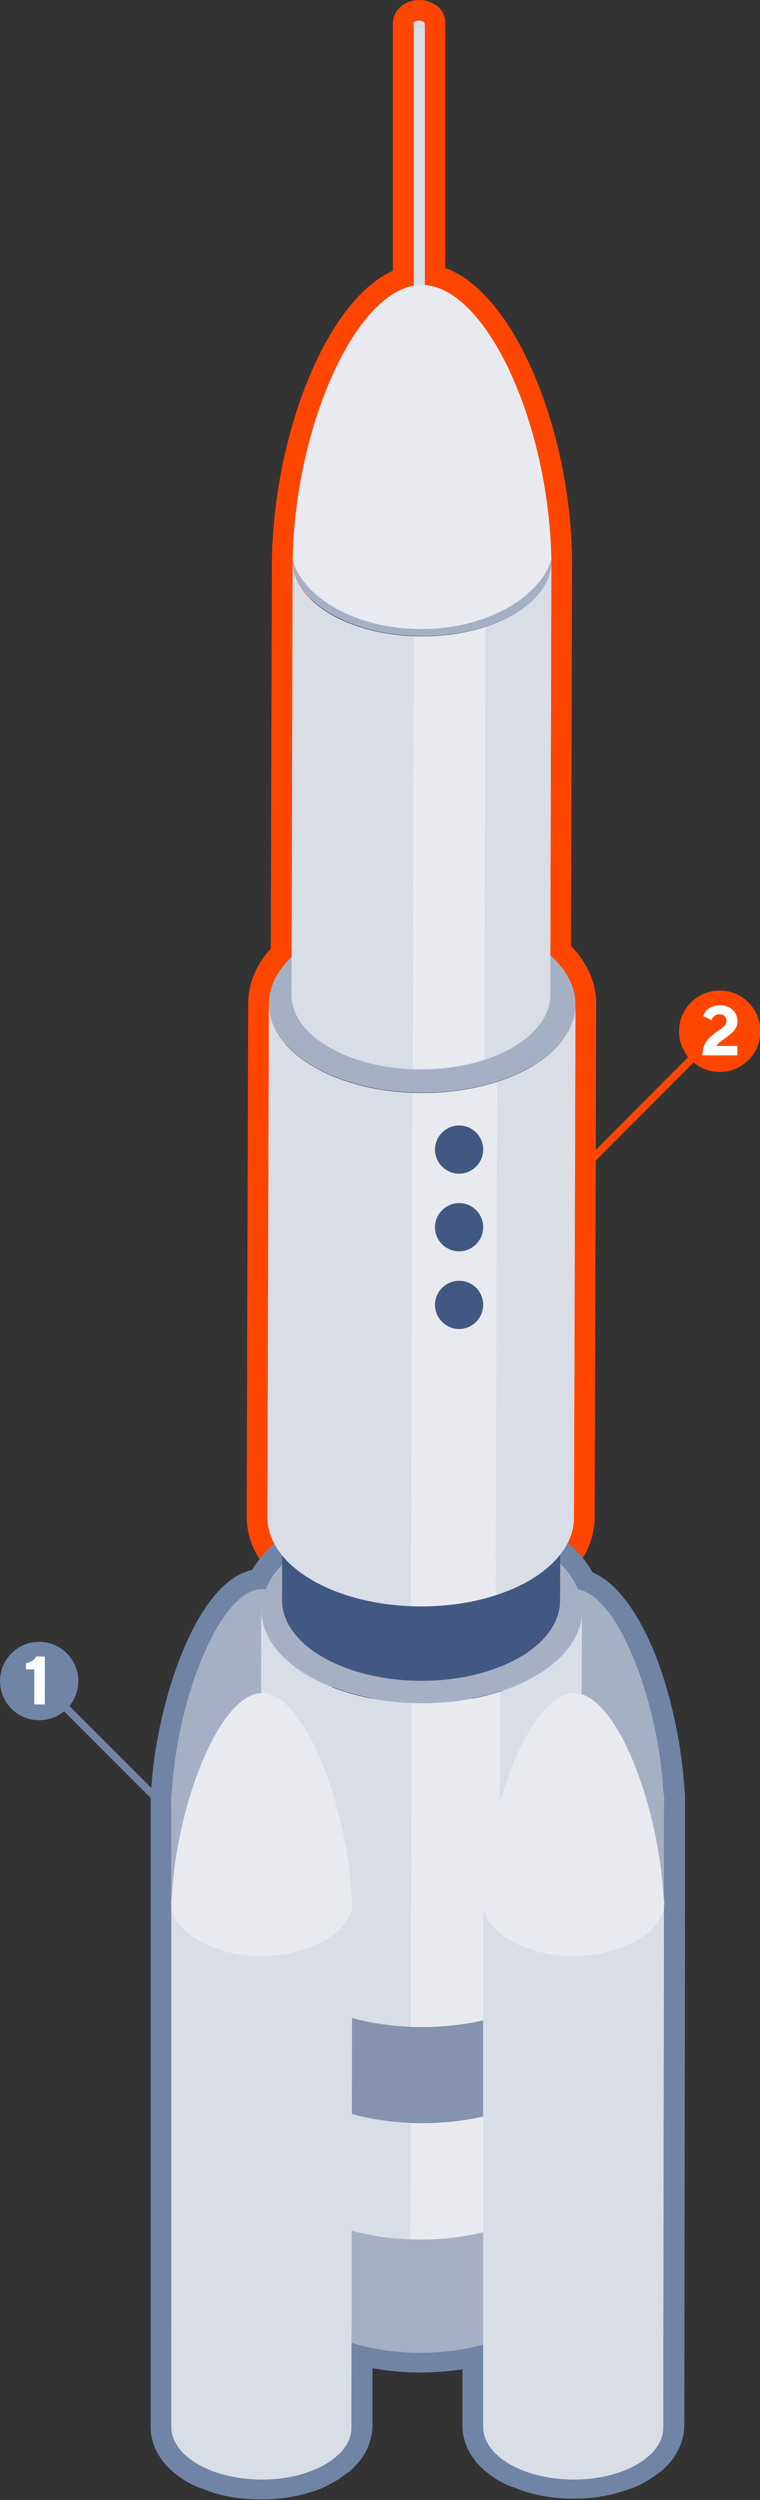 <?xml version="1.0" encoding="UTF-8"?> <!-- Generator: Adobe Illustrator 26.2.1, SVG Export Plug-In . SVG Version: 6.00 Build 0) --> <svg xmlns="http://www.w3.org/2000/svg" xmlns:xlink="http://www.w3.org/1999/xlink" id="Слой_1" x="0px" y="0px" viewBox="0 0 201.8 663.3" style="enable-background:new 0 0 201.8 663.3;" xml:space="preserve"><rect x="0" y="0" width="201.8" height="663.3" fill="#333333" stroke="none"/> <style type="text/css"> .st0{fill:none;stroke:#FF4600;stroke-width:10;stroke-linecap:round;stroke-linejoin:round;stroke-miterlimit:10;} .st1{fill:none;stroke:#7084A6;stroke-width:10;stroke-linecap:round;stroke-linejoin:round;stroke-miterlimit:10;} .st2{enable-background:new ;} .st3{clip-path:url(#SVGID_00000109750599068666588120000008317725434322822827_);enable-background:new ;} .st4{fill:#A6B0C5;} .st5{fill-rule:evenodd;clip-rule:evenodd;fill:#A6B0C5;} .st6{clip-path:url(#SVGID_00000016762393814008058020000001166433966500975016_);enable-background:new ;} .st7{clip-path:url(#SVGID_00000088844443923752039670000002627129454555687042_);enable-background:new ;} .st8{clip-path:url(#SVGID_00000118374877927396709230000008823070461745988515_);enable-background:new ;} .st9{fill:#D9DDE6;} .st10{fill:#E9EAF0;} .st11{clip-path:url(#SVGID_00000095302619608604124150000001115777821759535250_);enable-background:new ;} .st12{fill:#415982;} .st13{clip-path:url(#SVGID_00000131355475194916349340000002711368031955185064_);enable-background:new ;} .st14{fill:#8593B1;} .st15{clip-path:url(#SVGID_00000038413698859337035320000011962403807185531778_);enable-background:new ;} .st16{fill-rule:evenodd;clip-rule:evenodd;fill:#E9EAF0;} .st17{clip-path:url(#SVGID_00000157987969541751268770000005505772282900807821_);enable-background:new ;} .st18{clip-path:url(#SVGID_00000031190322048022042320000009750676995626614202_);enable-background:new ;} .st19{clip-path:url(#SVGID_00000157993582483523387670000010776579482272793773_);enable-background:new ;} .st20{fill-rule:evenodd;clip-rule:evenodd;fill:#415982;} .st21{fill:#FF4600;} .st22{fill:#FFFFFF;} .st23{fill:#7084A6;} .st24{fill:none;stroke:#7084A6;stroke-width:2;stroke-miterlimit:10;} .st25{fill:none;stroke:#FF4600;stroke-width:2;stroke-miterlimit:10;} </style> <g id="Слой_4"> </g> <g id="Слой_5"> </g> <g id="Слой_2_00000145747752294220016240000006488137337013499556_"> </g> <path class="st0" d="M113.1,5.8V5.6L113,5.6c-0.1-0.1-0.2-0.2-0.4-0.3l0,0c-0.7-0.4-1.8-0.4-2.6,0c-0.4,0.2-0.7,0.6-0.7,1l0,0 c0,0,0,0,0,0l0,69.1c-16,3.5-31.5,38.1-32.1,73.3l0,0l0,0l0,0c0,0,0,0,0,0c0,0,0,0,0,0l-0.3,105c-3.9,3.7-6,8-6,12.5l0,0l-0.4,136.2 c0,6.5,4.3,12.6,12.3,17.2c0.5,0.3,1,0.5,1.5,0.8c0.2,0.1,0.3,0.2,0.5,0.2c0.4,0.2,0.7,0.4,1.1,0.5c0.2,0.1,0.3,0.1,0.5,0.2 c0.4,0.2,0.8,0.3,1.1,0.5c0.1,0.1,0.3,0.1,0.4,0.2c0.2,0.1,0.3,0.1,0.5,0.2v0l0.3,0.1l0.7,0.3l0,0c0.3,0.1,0.6,0.2,0.9,0.3 c0.6,0.2,1.1,0.4,1.7,0.6c0.3,0.1,0.7,0.2,1,0.3c0.4,0.1,0.9,0.3,1.3,0.4c0.2,0.1,0.5,0.1,0.7,0.2c0.5,0.1,1,0.3,1.5,0.4 c0,0,0,0,0,0c3.9,0.9,8,1.5,12.2,1.7l0,0l0.5,0l0.5,0l0,0c5.4,0.2,10.7-0.3,15.7-1.3c0.1,0,0.1,0,0.2,0c0.6-0.1,1.2-0.2,1.7-0.4 c0.2,0,0.3-0.1,0.5-0.1c0.8-0.2,1.6-0.4,2.4-0.7c0.3-0.1,0.7-0.2,1-0.3v0l0.7-0.2c0,0,0,0,0,0l0.3-0.1l0,0c0.1,0,0.1,0,0.2-0.1 c0.4-0.1,0.8-0.3,1.3-0.4c0.3-0.1,0.5-0.2,0.8-0.3c0.7-0.3,1.3-0.5,1.9-0.8c0.2-0.1,0.4-0.2,0.6-0.3c0.5-0.2,1-0.4,1.4-0.7 c0.2-0.1,0.4-0.2,0.6-0.3c0.6-0.3,1.3-0.7,1.9-1c2.2-1.3,4.1-2.7,5.7-4.2l0,0.1l0.7-0.7c0,0,0.1-0.1,0.1-0.1c0,0,0.1-0.1,0.1-0.1 l0.1-0.1l0,0c3-3.1,4.8-6.6,5.2-10.2c0.1-0.5,0.1-1.1,0.1-1.6l0.4-136.2l0,0c0,0,0,0,0-0.1c0-4.8-2.3-9.3-6.7-13.2l0.3-104.3l0,0 c0,0,0,0,0-0.1c0-0.1,0-0.3,0-0.4l0-0.1c-0.6-36.1-17.1-71.5-33.7-73.2l0-68.9l0,0l0,0c0,0,0,0,0,0C113.3,6.1,113.2,5.9,113.1,5.8z"></path> <path class="st1" d="M153.8,421.3c-1.9-4.5-5.8-8.6-11.6-11.9c-16.8-9.7-44-9.7-60.6,0c-5.7,3.3-9.6,7.4-11.4,11.8 c-0.2,0-0.4,0-0.6,0c-11.7,0-23.2,30-24.5,54.7c-0.1,0.5-0.1,0.9-0.1,1.4l0,0c0,0,0,0,0,0c0,0,0,0,0,0c0,0,0,0,0,0c0,0,0,0,0,0 l0,139.1v27.5c0,3.9,2.6,7.6,7.3,10.3c0.6,0.3,1.2,0.6,1.8,0.9c0.2,0.1,0.4,0.2,0.6,0.2c0.3,0.1,0.5,0.2,0.8,0.3v0l0.3,0.1l0.7,0.3 v0c0.6,0.2,1.1,0.4,1.7,0.6c0,0,0.1,0,0.1,0c2.8,0.9,6,1.4,9.2,1.5l0,0l0.5,0l0.5,0v0c4.3,0.1,8.5-0.4,12.2-1.6l0,0l0.7-0.2l0.3-0.1 l0,0c1-0.3,2-0.7,2.9-1.2c0.1-0.1,0.3-0.1,0.4-0.2c0.6-0.3,1.1-0.6,1.6-0.9c0.4-0.2,0.7-0.4,1.1-0.7c0.7-0.5,1.4-1,2-1.5v0.1 l0.8-0.8c0,0,0,0,0,0c0,0,0,0,0.1-0.1l0,0c0,0,0,0,0,0l0.1-0.1v0c1.8-1.8,2.8-3.9,3.1-6.1c0-0.3,0.1-0.6,0.1-0.9l0-21.9 c0.4,0.1,0.7,0.2,1.1,0.3c0.2,0.1,0.5,0.1,0.7,0.2c0.5,0.1,0.9,0.2,1.4,0.4c0,0,0,0,0,0c3.7,0.9,7.6,1.4,11.6,1.6l0,0l0.5,0l0.5,0 l0,0c5.2,0.2,10.2-0.3,15-1.2c0,0,0,0,0,0c0.6-0.1,1.2-0.2,1.7-0.4c0.1,0,0.1,0,0.2-0.1c0.4-0.1,0.8-0.2,1.2-0.3v21.2 c0,3.9,2.6,7.6,7.3,10.3c0.6,0.3,1.2,0.6,1.8,0.9c0.2,0.1,0.4,0.2,0.6,0.2c0.3,0.1,0.5,0.2,0.8,0.3v0l0.3,0.1l0.7,0.3l0,0 c0.6,0.2,1.1,0.4,1.7,0.6c0,0,0,0,0.1,0c2.8,0.9,6,1.4,9.2,1.6l0,0l0.5,0l0.5,0v0c4.3,0.1,8.5-0.4,12.2-1.6v0l0.7-0.2l0.3-0.1l0,0 c0.4-0.1,0.8-0.3,1.2-0.4c0,0,0,0,0,0c0.6-0.2,1.2-0.5,1.7-0.7c0.1-0.1,0.3-0.1,0.4-0.2c0.6-0.3,1.1-0.6,1.6-0.9 c1.2-0.7,2.2-1.4,3.1-2.2v0.1l0.8-0.8c0,0,0,0,0,0c0,0,0,0,0.1-0.1l0,0l0.1-0.1v0c1.8-1.8,2.8-3.9,3.1-6.1c0-0.3,0.1-0.6,0.1-0.9 l0.2-137.5l0,0c0,0,0,0,0-0.1l0-1.6c0,0,0,0,0,0l0,0h0c0,0,0,0,0,0c0-0.2,0-0.3,0-0.5l0-25.4l0,0c0,0,0,0,0-0.1l0-1.6c0,0,0,0,0,0 l0,0h0c0,0,0,0,0,0c0-0.4,0-0.7-0.1-1c-0.6-11.7-3.4-24.9-7.7-35.7C164.5,429.2,159,422.3,153.8,421.3z"></path> <g> <g> <g class="st2"> <g class="st2"> <defs> <path id="SVGID_1_" class="st2" d="M176.3,477.4l-0.2,139.1c0,3.5-2.3,7-6.9,9.7c-9.3,5.4-24.4,5.4-33.8,0 c-4.7-2.7-7.1-6.3-7.1-9.9V477.3c0,3.6,2.3,7.1,7.1,9.9c9.4,5.4,24.5,5.4,33.8,0C173.8,484.5,176.3,480.9,176.3,477.4z"></path> </defs> <use xlink:href="#SVGID_1_" style="overflow:visible;fill:#A6B0C5;"></use> <clipPath id="SVGID_00000123425197581043708440000005552889168190219175_"> <use xlink:href="#SVGID_1_" style="overflow:visible;"></use> </clipPath> <g style="clip-path:url(#SVGID_00000123425197581043708440000005552889168190219175_);enable-background:new ;"> <path class="st4" d="M176.3,477.4l-0.2,139.1c0,2.4-1,4.7-3.1,6.8V484.3C175.1,482.1,176.3,479.8,176.3,477.4L176.3,477.4z"></path> <path class="st4" d="M173,484.3v139.1c-1,1-2.3,2-3.8,2.9c-1.6,0.9-3.4,1.7-5.2,2.3V489.4c1.9-0.6,3.6-1.4,5.2-2.3 C170.7,486.3,172,485.3,173,484.3L173,484.3z"></path> <path class="st4" d="M163.9,489.4v139.1c-4.1,1.3-8.7,1.9-13.2,1.7V491.2C155.3,491.3,159.9,490.8,163.9,489.4L163.9,489.4z"></path> <path class="st4" d="M150.7,491.2v139.1c-4.2-0.2-8.3-1-12-2.4V488.8C142.4,490.2,146.5,491,150.7,491.2L150.7,491.2z"></path> <path class="st4" d="M138.7,488.8v139.1c-1.2-0.5-2.3-1-3.4-1.6c-4.7-2.7-7.1-6.3-7.1-9.9V477.3c0,3.6,2.3,7.1,7.1,9.9 C136.4,487.7,137.6,488.3,138.7,488.8L138.7,488.8z"></path> </g> </g> <g> <path class="st4" d="M169.1,467.6c9.7,5.6,9.7,14,0.1,19.6c-9.3,5.4-24.4,5.4-33.8,0c-9.4-5.4-9.4-14.2-0.1-19.6 C144.6,462.2,159.7,462.2,169.1,467.6z"></path> </g> </g> </g> <path class="st5" d="M176.3,479c-0.5-25.4-12.2-57.4-23.9-57.4c-11.8,0-23.7,32.2-24.1,57.4c2.1,7,12.1,12.4,24,12.4 C164.3,491.4,174.2,486.1,176.3,479z"></path> </g> <g> <g> <g class="st2"> <g class="st2"> <defs> <path id="SVGID_00000174582250770183315200000012904523715833160588_" class="st2" d="M93.5,477.4l-0.2,139.1 c0,3.5-2.3,7-6.9,9.7c-9.3,5.4-24.4,5.4-33.8,0c-4.7-2.7-7.1-6.3-7.1-9.9V477.3c0,3.6,2.3,7.1,7.1,9.9c9.4,5.4,24.5,5.4,33.8,0 C90.9,484.5,93.5,480.9,93.5,477.4z"></path> </defs> <use xlink:href="#SVGID_00000174582250770183315200000012904523715833160588_" style="overflow:visible;fill:#A6B0C5;"></use> <clipPath id="SVGID_00000053542546966205169880000016898712300004836490_"> <use xlink:href="#SVGID_00000174582250770183315200000012904523715833160588_" style="overflow:visible;"></use> </clipPath> <g style="clip-path:url(#SVGID_00000053542546966205169880000016898712300004836490_);enable-background:new ;"> <path class="st4" d="M93.5,477.4l-0.2,139.1c0,2.4-1,4.7-3.1,6.8V484.3C92.2,482.1,93.5,479.8,93.5,477.4L93.5,477.4z"></path> <path class="st4" d="M90.1,484.3v139.1c-1,1-2.3,2-3.8,2.9c-1.6,0.9-3.4,1.7-5.2,2.3V489.4c1.9-0.6,3.6-1.4,5.2-2.3 C87.8,486.3,89.1,485.3,90.1,484.3L90.1,484.3z"></path> <path class="st4" d="M81.1,489.4v139.1c-4.1,1.3-8.7,1.9-13.2,1.7V491.2C72.4,491.3,77,490.8,81.1,489.4L81.1,489.4z"></path> <path class="st4" d="M67.8,491.2v139.1c-4.2-0.2-8.3-1-12-2.4V488.8C59.5,490.2,63.6,491,67.8,491.2L67.8,491.2z"></path> <path class="st4" d="M55.9,488.8v139.1c-1.2-0.5-2.3-1-3.4-1.6c-4.7-2.7-7.1-6.3-7.1-9.9V477.3c0,3.6,2.3,7.1,7.1,9.9 C53.6,487.7,54.7,488.3,55.9,488.8L55.9,488.8z"></path> </g> </g> <g> <path class="st4" d="M86.2,467.6c9.7,5.6,9.7,14,0.1,19.6c-9.3,5.4-24.4,5.4-33.8,0c-9.4-5.4-9.4-14.2-0.1-19.6 C61.7,462.2,76.8,462.2,86.2,467.6z"></path> </g> </g> </g> <path class="st5" d="M93.5,479c-0.5-25.4-12.2-57.4-23.9-57.4c-11.8,0-23.7,32.2-24.1,57.4c2.1,7,12.1,12.4,24,12.4 C81.4,491.4,91.3,486.1,93.5,479z"></path> </g> <g> <g class="st2"> <g class="st2"> <defs> <path id="SVGID_00000050623098368484254960000011855065806391397527_" class="st2" d="M150.8,471.8l-0.4,130 c0,5.7-3.8,11.4-11.3,15.8c-15.1,8.8-39.7,8.8-55,0c-7.7-4.4-11.5-10.2-11.5-16l0.4-130c0,5.8,3.8,11.6,11.5,16 c15.2,8.8,39.8,8.8,55,0C147.1,483.2,150.8,477.5,150.8,471.8z"></path> </defs> <use xlink:href="#SVGID_00000050623098368484254960000011855065806391397527_" style="overflow:visible;fill:#A6B0C5;"></use> <clipPath id="SVGID_00000053535363725590170530000005233909327470973884_"> <use xlink:href="#SVGID_00000050623098368484254960000011855065806391397527_" style="overflow:visible;"></use> </clipPath> <g style="clip-path:url(#SVGID_00000053535363725590170530000005233909327470973884_);enable-background:new ;"> <path class="st4" d="M150.8,471.8l-0.4,130c0,3.8-1.7,7.7-5.1,11.1l0.4-130C149.1,479.5,150.8,475.6,150.8,471.8L150.8,471.8z"></path> <path class="st4" d="M145.7,482.9l-0.4,130c-1.7,1.7-3.7,3.3-6.2,4.7c-2.6,1.5-5.5,2.8-8.5,3.7l0.4-130c3.1-1,5.9-2.2,8.5-3.7 C142,486.2,144.1,484.6,145.7,482.9L145.7,482.9z"></path> <path class="st4" d="M131,491.4l-0.4,130c-6.6,2.2-14.1,3.1-21.5,2.8l0.4-130C116.9,494.4,124.4,493.5,131,491.4L131,491.4z"></path> <path class="st4" d="M109.5,494.2l-0.4,130c-6.8-0.3-13.6-1.6-19.5-3.9l0.4-130C95.9,492.6,102.7,493.9,109.5,494.2L109.5,494.2 z"></path> <path class="st4" d="M90,490.2l-0.4,130c-1.9-0.8-3.8-1.6-5.5-2.6c-7.7-4.4-11.5-10.2-11.5-16l0.4-130c0,5.8,3.8,11.6,11.5,16 C86.3,488.6,88.1,489.5,90,490.2L90,490.2z"></path> </g> </g> <g> <path class="st4" d="M139.4,455.8c15.2,8.8,15.3,23,0.2,31.8c-15.1,8.8-39.7,8.8-55,0c-15.2-8.8-15.3-23-0.2-31.8 S124.1,447,139.4,455.8z"></path> </g> </g> </g> <g> <g class="st2"> <g class="st2"> <defs> <path id="SVGID_00000144323603831614703310000006262990244346564228_" class="st2" d="M154.5,427.4l-0.4,142.3 c0,6.3-4.1,12.5-12.4,17.3c-16.6,9.6-43.5,9.6-60.1,0c-8.4-4.8-12.6-11.2-12.6-17.5l0.4-142.3c0,6.3,4.2,12.7,12.6,17.5 c16.7,9.6,43.6,9.6,60.1,0C150.4,439.9,154.5,433.6,154.5,427.4z"></path> </defs> <use xlink:href="#SVGID_00000144323603831614703310000006262990244346564228_" style="overflow:visible;fill:#D9DDE6;"></use> <clipPath id="SVGID_00000049939929720908557610000017287159356531069374_"> <use xlink:href="#SVGID_00000144323603831614703310000006262990244346564228_" style="overflow:visible;"></use> </clipPath> <g style="clip-path:url(#SVGID_00000049939929720908557610000017287159356531069374_);enable-background:new ;"> <path class="st9" d="M154.5,427.4l-0.4,142.3c0,4.2-1.9,8.4-5.6,12.2l0.4-142.3C152.7,435.8,154.5,431.6,154.5,427.4 L154.5,427.4z"></path> <path class="st9" d="M149,439.5l-0.4,142.3c-1.8,1.8-4.1,3.6-6.8,5.1c-2.8,1.6-6,3-9.3,4.1l0.4-142.3c3.3-1.1,6.5-2.4,9.3-4.1 C144.9,443.1,147.1,441.4,149,439.5L149,439.5z"></path> <path class="st10" d="M132.8,448.8L132.4,591c-7.3,2.4-15.5,3.4-23.5,3.1l0.4-142.3C117.4,452.1,125.6,451.1,132.8,448.8 L132.8,448.8z"></path> <path class="st9" d="M109.3,451.8l-0.4,142.3c-7.5-0.3-14.9-1.7-21.3-4.3L88,447.5C94.4,450.1,101.8,451.5,109.3,451.8 L109.3,451.8z"></path> <path class="st9" d="M88,447.5l-0.4,142.3c-2.1-0.8-4.1-1.8-6-2.9c-8.4-4.8-12.6-11.2-12.6-17.5l0.4-142.3 c0,6.3,4.2,12.7,12.6,17.5C83.9,445.8,85.9,446.7,88,447.5L88,447.5z"></path> </g> </g> <g> <path class="st4" d="M142,409.8c16.7,9.6,16.8,25.2,0.2,34.8c-16.6,9.6-43.5,9.6-60.1,0c-16.7-9.6-16.8-25.2-0.2-34.8 C98.4,400.2,125.3,400.2,142,409.8z"></path> </g> </g> </g> <g> <g class="st2"> <g class="st2"> <defs> <path id="SVGID_00000021803154337151206560000009479020542264673466_" class="st2" d="M148.8,382.9l-0.1,41.8 c0,5.4-3.6,10.9-10.7,15c-14.4,8.3-37.7,8.3-52.2,0c-7.3-4.2-10.9-9.7-10.9-15.2l0.1-41.8c0,5.5,3.6,11,10.9,15.2 c14.5,8.4,37.8,8.4,52.2,0C145.3,393.8,148.8,388.3,148.8,382.9z"></path> </defs> <use xlink:href="#SVGID_00000021803154337151206560000009479020542264673466_" style="overflow:visible;fill:#415982;"></use> <clipPath id="SVGID_00000035493877774966812380000000729038737612484739_"> <use xlink:href="#SVGID_00000021803154337151206560000009479020542264673466_" style="overflow:visible;"></use> </clipPath> <g style="clip-path:url(#SVGID_00000035493877774966812380000000729038737612484739_);enable-background:new ;"> <path class="st12" d="M148.8,382.9l-0.1,41.8c0,0.8-0.1,1.6-0.2,2.4l0.1-41.8C148.8,384.5,148.8,383.7,148.8,382.9L148.8,382.9z "></path> <path class="st12" d="M148.6,385.3l-0.1,41.8c-0.9,4.5-4.2,8.8-10,12.3l0.1-41.8C144.4,394.2,147.7,389.8,148.6,385.3 L148.6,385.3z"></path> <path class="st12" d="M130,401.5l-0.1,41.8c-7.1,2.3-15.3,3.1-23.2,2.5l0.1-41.8C114.7,404.6,122.9,403.8,130,401.5L130,401.5z"></path> <path class="st12" d="M106.8,404l-0.1,41.8c-7.6-0.6-15-2.6-20.9-6c-7.3-4.2-10.9-9.7-10.9-15.2l0.1-41.8 c0,5.5,3.6,11,10.9,15.2C91.8,401.3,99.2,403.3,106.8,404L106.8,404z"></path> </g> </g> <g> <path class="st12" d="M137.9,367.7c14.5,8.3,14.5,21.9,0.2,30.2c-14.4,8.3-37.7,8.3-52.2,0c-14.5-8.3-14.5-21.9-0.2-30.2 C100.1,359.3,123.5,359.3,137.9,367.7z"></path> </g> </g> </g> <g> <g class="st2"> <g class="st2"> <defs> <path id="SVGID_00000111184283881264589160000014155985393037608873_" class="st2" d="M112.8,6.3l0,71.7c0,0.2-0.1,0.4-0.4,0.6 c-0.6,0.3-1.5,0.3-2.1,0c-0.3-0.2-0.4-0.4-0.4-0.6l0-71.7c0,0.2,0.1,0.4,0.4,0.6c0.6,0.3,1.5,0.3,2.1,0 C112.6,6.8,112.8,6.6,112.8,6.3z"></path> </defs> <use xlink:href="#SVGID_00000111184283881264589160000014155985393037608873_" style="overflow:visible;fill:#D9DDE6;"></use> <clipPath id="SVGID_00000079463636696148713230000008696763196923465106_"> <use xlink:href="#SVGID_00000111184283881264589160000014155985393037608873_" style="overflow:visible;"></use> </clipPath> <g style="clip-path:url(#SVGID_00000079463636696148713230000008696763196923465106_);enable-background:new ;"> <path class="st9" d="M112.8,6.3l0,71.7c0,0.1-0.1,0.3-0.2,0.4l0-71.7C112.7,6.6,112.8,6.5,112.8,6.3L112.8,6.3z"></path> <path class="st9" d="M112.6,6.8l0,71.7c-0.1,0.1-0.1,0.1-0.2,0.2c-0.1,0.1-0.2,0.1-0.3,0.1l0-71.7c0.1,0,0.2-0.1,0.3-0.1 C112.4,6.9,112.5,6.8,112.6,6.8L112.6,6.8z"></path> <path class="st9" d="M112,7.1l0,71.7c-0.2,0.1-0.5,0.1-0.8,0.1l0-71.7C111.5,7.2,111.8,7.2,112,7.1L112,7.1z"></path> <path class="st9" d="M111.2,7.2l0,71.7c-0.3,0-0.5-0.1-0.7-0.1l0-71.7C110.7,7.1,111,7.2,111.2,7.2L111.2,7.2z"></path> <path class="st9" d="M110.5,7l0,71.7c-0.1,0-0.1-0.1-0.2-0.1c-0.3-0.2-0.4-0.4-0.4-0.6l0-71.7c0,0.2,0.1,0.4,0.4,0.6 C110.4,7,110.4,7,110.5,7L110.5,7z"></path> </g> </g> <g> <path class="st9" d="M112.3,5.7c0.6,0.3,0.6,0.9,0,1.2c-0.6,0.3-1.5,0.3-2.1,0c-0.6-0.3-0.6-0.9,0-1.2 C110.8,5.4,111.8,5.4,112.3,5.7z"></path> </g> </g> </g> <path class="st14" d="M150.1,525.1c-1.9,1.9-4.2,3.6-6.9,5.2c-17.1,10-45,10-62.3,0c-2.8-1.6-5.2-3.4-7.1-5.4 c-2.1-2.1-3.7-4.4-4.6-6.7l0,13.5l0,11.8c1.8,4.5,5.8,8.8,11.8,12.3c17.3,10,45.1,10,62.3,0c5.3-3.1,9-6.8,11-10.7l0-14.5l0-11.1 C153.3,521.4,151.9,523.3,150.1,525.1z"></path> <g> <g> <g class="st2"> <g class="st2"> <defs> <path id="SVGID_00000026139502049659389030000001199263381889425794_" class="st2" d="M176.3,505l-0.2,139.1 c0,3.5-2.3,7-6.9,9.7c-9.3,5.4-24.4,5.4-33.8,0c-4.7-2.7-7.1-6.3-7.1-9.9V504.8c0,3.6,2.3,7.1,7.1,9.9c9.4,5.4,24.5,5.4,33.8,0 C173.8,512,176.3,508.5,176.3,505z"></path> </defs> <use xlink:href="#SVGID_00000026139502049659389030000001199263381889425794_" style="overflow:visible;fill:#D9DDE6;"></use> <clipPath id="SVGID_00000016040213566748209630000001165992855107027338_"> <use xlink:href="#SVGID_00000026139502049659389030000001199263381889425794_" style="overflow:visible;"></use> </clipPath> <g style="clip-path:url(#SVGID_00000016040213566748209630000001165992855107027338_);enable-background:new ;"> <path class="st9" d="M176.3,505l-0.2,139.1c0,2.4-1,4.7-3.1,6.8V511.8C175.1,509.7,176.3,507.3,176.3,505L176.3,505z"></path> <path class="st9" d="M173,511.8v139.1c-1,1-2.3,2-3.8,2.9c-1.6,0.9-3.4,1.7-5.2,2.3V517c1.9-0.6,3.6-1.4,5.2-2.3 C170.7,513.8,172,512.8,173,511.8L173,511.8z"></path> <path class="st9" d="M163.9,517v139.1c-4.1,1.3-8.7,1.9-13.2,1.7V518.7C155.3,518.9,159.9,518.3,163.9,517L163.9,517z"></path> <path class="st9" d="M150.7,518.7v139.1c-4.2-0.2-8.3-1-12-2.4V516.3C142.4,517.7,146.5,518.5,150.7,518.7L150.7,518.7z"></path> <path class="st9" d="M138.7,516.3v139.1c-1.2-0.5-2.3-1-3.4-1.6c-4.7-2.7-7.1-6.3-7.1-9.9V504.8c0,3.6,2.3,7.1,7.1,9.9 C136.4,515.3,137.6,515.8,138.7,516.3L138.7,516.3z"></path> </g> </g> <g> <path class="st9" d="M169.1,495.1c9.7,5.6,9.7,14,0.1,19.6c-9.3,5.4-24.4,5.4-33.8,0c-9.4-5.4-9.4-14.2-0.1-19.6 C144.6,489.7,159.7,489.7,169.1,495.1z"></path> </g> </g> </g> <path class="st16" d="M176.3,506.6c-0.5-25.4-12.2-57.4-23.9-57.4c-11.8,0-23.7,32.2-24.1,57.4c2.1,7,12.1,12.4,24,12.4 C164.3,518.9,174.2,513.6,176.3,506.6z"></path> </g> <g> <g> <g class="st2"> <g class="st2"> <defs> <path id="SVGID_00000058563086521617088480000014737380571781027467_" class="st2" d="M93.5,505l-0.2,139.1 c0,3.5-2.3,7-6.9,9.7c-9.3,5.4-24.4,5.4-33.8,0c-4.7-2.7-7.1-6.3-7.1-9.9V504.8c0,3.6,2.3,7.1,7.1,9.9c9.4,5.4,24.5,5.4,33.8,0 C90.9,512,93.5,508.5,93.5,505z"></path> </defs> <use xlink:href="#SVGID_00000058563086521617088480000014737380571781027467_" style="overflow:visible;fill:#D9DDE6;"></use> <clipPath id="SVGID_00000002371975942982089730000007065426155544710585_"> <use xlink:href="#SVGID_00000058563086521617088480000014737380571781027467_" style="overflow:visible;"></use> </clipPath> <g style="clip-path:url(#SVGID_00000002371975942982089730000007065426155544710585_);enable-background:new ;"> <path class="st9" d="M93.5,505l-0.2,139.1c0,2.4-1,4.7-3.1,6.8V511.8C92.2,509.7,93.5,507.3,93.5,505L93.5,505z"></path> <path class="st9" d="M90.1,511.8v139.1c-1,1-2.3,2-3.8,2.9c-1.6,0.9-3.4,1.7-5.2,2.3V517c1.9-0.6,3.6-1.4,5.2-2.3 C87.8,513.8,89.1,512.8,90.1,511.8L90.1,511.8z"></path> <path class="st9" d="M81.1,517v139.1c-4.1,1.3-8.7,1.9-13.2,1.7V518.7C72.4,518.9,77,518.3,81.1,517L81.1,517z"></path> <path class="st9" d="M67.8,518.7v139.1c-4.2-0.2-8.3-1-12-2.4V516.3C59.5,517.7,63.6,518.5,67.8,518.7L67.8,518.7z"></path> <path class="st9" d="M55.9,516.3v139.1c-1.2-0.5-2.3-1-3.4-1.6c-4.7-2.7-7.1-6.3-7.1-9.9V504.8c0,3.6,2.3,7.1,7.1,9.9 C53.6,515.3,54.7,515.8,55.9,516.3L55.9,516.3z"></path> </g> </g> <g> <path class="st9" d="M86.2,495.1c9.7,5.6,9.7,14,0.1,19.6c-9.3,5.4-24.4,5.4-33.8,0c-9.4-5.4-9.4-14.2-0.1-19.6 C61.7,489.7,76.8,489.7,86.2,495.1z"></path> </g> </g> </g> <path class="st16" d="M93.5,506.6c-0.5-25.4-12.2-57.4-23.9-57.4c-11.8,0-23.7,32.2-24.1,57.4c2.1,7,12.1,12.4,24,12.4 C81.4,518.9,91.3,513.6,93.5,506.6z"></path> </g> <g> <g class="st2"> <g class="st2"> <defs> <path id="SVGID_00000152227073271535214680000003087816321604906933_" class="st2" d="M152.8,266.5l-0.4,136.2 c0,6-4,12-11.8,16.6c-15.8,9.2-41.6,9.2-57.6,0c-8-4.6-12-10.7-12-16.8l0.4-136.2c0,6.1,4,12.2,12,16.8 c15.9,9.2,41.7,9.2,57.6,0C148.8,278.5,152.8,272.5,152.8,266.5z"></path> </defs> <use xlink:href="#SVGID_00000152227073271535214680000003087816321604906933_" style="overflow:visible;fill:#D9DDE6;"></use> <clipPath id="SVGID_00000119086480298476574030000014869314969183426232_"> <use xlink:href="#SVGID_00000152227073271535214680000003087816321604906933_" style="overflow:visible;"></use> </clipPath> <g style="clip-path:url(#SVGID_00000119086480298476574030000014869314969183426232_);enable-background:new ;"> <path class="st9" d="M152.8,266.5l-0.4,136.2c0,4-1.8,8-5.3,11.6l0.4-136.2C151,274.6,152.8,270.5,152.8,266.5L152.8,266.5z"></path> <path class="st9" d="M147.5,278.1l-0.4,136.2c-1.7,1.8-3.9,3.4-6.5,4.9c-2.7,1.6-5.7,2.9-8.9,3.9L132,287c3.2-1,6.2-2.3,8.9-3.9 C143.6,281.6,145.7,279.9,147.5,278.1L147.5,278.1z"></path> <path class="st10" d="M132,287l-0.4,136.2c-6.9,2.3-14.8,3.2-22.5,2.9l0.4-136.2C117.2,290.2,125.1,289.2,132,287L132,287z"></path> <path class="st9" d="M109.5,289.9l-0.4,136.2c-7.2-0.3-14.2-1.6-20.4-4.1l0.4-136.2C95.3,288.3,102.3,289.7,109.5,289.9 L109.5,289.9z"></path> <path class="st9" d="M89.1,285.8L88.7,422c-2-0.8-3.9-1.7-5.7-2.8c-8-4.6-12-10.7-12-16.8l0.4-136.2c0,6.1,4,12.2,12,16.8 C85.2,284.1,87.1,285,89.1,285.8L89.1,285.8z"></path> </g> </g> <g> <path class="st4" d="M140.8,249.7c15.9,9.2,16,24.1,0.2,33.3s-41.6,9.2-57.6,0c-15.9-9.2-16-24.1-0.2-33.3 C99,240.5,124.8,240.5,140.8,249.7z"></path> </g> </g> </g> <g> <g class="st2"> <g class="st2"> <defs> <path id="SVGID_00000139259375094298347270000011427943153511739521_" class="st2" d="M146.4,149l-0.3,114.9 c0,5.1-3.3,10.1-10,14c-13.4,7.8-35.1,7.8-48.6,0c-6.8-3.9-10.2-9-10.1-14.2l0.3-114.9c0,5.1,3.4,10.3,10.1,14.2 c13.5,7.8,35.2,7.8,48.6,0C143.1,159.1,146.4,154,146.4,149z"></path> </defs> <use xlink:href="#SVGID_00000139259375094298347270000011427943153511739521_" style="overflow:visible;fill:#D9DDE6;"></use> <clipPath id="SVGID_00000031907749163347760480000016373313960611459478_"> <use xlink:href="#SVGID_00000139259375094298347270000011427943153511739521_" style="overflow:visible;"></use> </clipPath> <g style="clip-path:url(#SVGID_00000031907749163347760480000016373313960611459478_);enable-background:new ;"> <path class="st9" d="M146.4,149l-0.3,114.9c0,3.4-1.5,6.8-4.5,9.8l0.3-114.9C144.9,155.7,146.4,152.3,146.4,149L146.4,149z"></path> <path class="st9" d="M141.9,158.8l-0.3,114.9c-1.5,1.5-3.3,2.9-5.5,4.2c-2.3,1.3-4.8,2.4-7.5,3.3l0.3-114.9 c2.7-0.9,5.2-2,7.5-3.3C138.6,161.7,140.4,160.3,141.9,158.8L141.9,158.8z"></path> <path class="st10" d="M128.9,166.2l-0.3,114.9c-5.9,1.9-12.5,2.7-19,2.5l0.3-114.9C116.4,169,123,168.1,128.9,166.2L128.9,166.2 z"></path> <path class="st9" d="M109.9,168.7l-0.3,114.9c-6-0.2-12-1.4-17.2-3.5l0.3-114.9C97.9,167.3,103.8,168.5,109.9,168.7L109.9,168.7 z"></path> <path class="st9" d="M92.7,165.3l-0.3,114.9c-1.7-0.7-3.3-1.5-4.8-2.3c-6.8-3.9-10.2-9-10.1-14.2l0.3-114.9 c0,5.1,3.4,10.3,10.1,14.2C89.4,163.8,91,164.6,92.7,165.3L92.7,165.3z"></path> </g> </g> <g> <path class="st4" d="M136.3,134.8c13.5,7.8,13.5,20.4,0.2,28.1c-13.4,7.8-35.1,7.8-48.6,0c-13.5-7.8-13.5-20.4-0.2-28.1 C101.1,127,122.8,127,136.3,134.8z"></path> </g> </g> </g> <path class="st16" d="M146.4,148.4c-0.7-36.6-17.6-72.9-34.5-72.8c-16.9,0.1-33.6,36.9-34.2,73.1c3.1,10.1,17,18.2,34.2,18.2 C129.1,166.9,143.4,158.5,146.4,148.4z"></path> <path class="st20" d="M128.3,305c0,3.5-2.9,6.4-6.4,6.4c-3.5,0-6.4-2.9-6.4-6.4c0-3.5,2.9-6.4,6.4-6.4 C125.5,298.6,128.3,301.5,128.3,305z"></path> <path class="st20" d="M128.3,325.6c0,3.5-2.9,6.4-6.4,6.4c-3.5,0-6.4-2.9-6.4-6.4c0-3.5,2.9-6.4,6.4-6.4 C125.5,319.2,128.3,322.1,128.3,325.6z"></path> <path class="st20" d="M128.3,346.2c0,3.5-2.9,6.4-6.4,6.4c-3.5,0-6.4-2.9-6.4-6.4c0-3.5,2.9-6.4,6.4-6.4 C125.5,339.8,128.3,342.7,128.3,346.2z"></path> <g> <g> <circle class="st21" cx="191.1" cy="273.6" r="10.8"></circle> <g class="st2"> <path class="st22" d="M195.7,280h-9.2c0-1,0.2-1.8,0.5-2.6c0.3-0.8,0.7-1.4,1.2-1.9c0.5-0.5,1-0.9,1.5-1.3c0.5-0.4,1-0.8,1.5-1.1 c0.5-0.3,0.9-0.6,1.2-1c0.3-0.4,0.5-0.8,0.5-1.3c0-0.5-0.2-0.9-0.5-1.2c-0.3-0.3-0.8-0.5-1.4-0.5c-0.5,0-0.9,0.1-1.2,0.4 c-0.3,0.3-0.6,0.5-0.7,0.8l-0.1,0.4l-2.3-1.1c0-0.1,0.1-0.2,0.1-0.3c0.1-0.1,0.2-0.4,0.4-0.7c0.2-0.4,0.5-0.7,0.8-0.9 c0.3-0.3,0.8-0.5,1.3-0.7c0.6-0.2,1.2-0.3,1.9-0.3c1.3,0,2.4,0.4,3.3,1.2c0.9,0.8,1.3,1.8,1.3,3c0,0.7-0.1,1.3-0.4,1.8 c-0.3,0.5-0.7,1-1.1,1.4c-0.5,0.4-0.9,0.7-1.4,1.1c-0.5,0.3-1,0.7-1.5,1.1c-0.5,0.4-0.9,0.8-1.2,1.2h5.6V280z"></path> </g> </g> </g> <g> <g> <circle class="st23" cx="10.4" cy="446" r="10.4"></circle> <g class="st2"> <path class="st22" d="M9.6,439.5h2.3v12.7H9.1v-9.3H6.9v-1.7c0.4,0,0.7-0.1,1.1-0.3c0.3-0.1,0.6-0.3,0.8-0.4 c0.2-0.2,0.3-0.3,0.5-0.5c0.1-0.2,0.2-0.3,0.3-0.4L9.6,439.5z"></path> </g> </g> </g> <line class="st24" x1="15.4" y1="451" x2="43.4" y2="479"></line> <line class="st25" x1="155.2" y1="309.5" x2="184.8" y2="279.8"></line> </svg> 